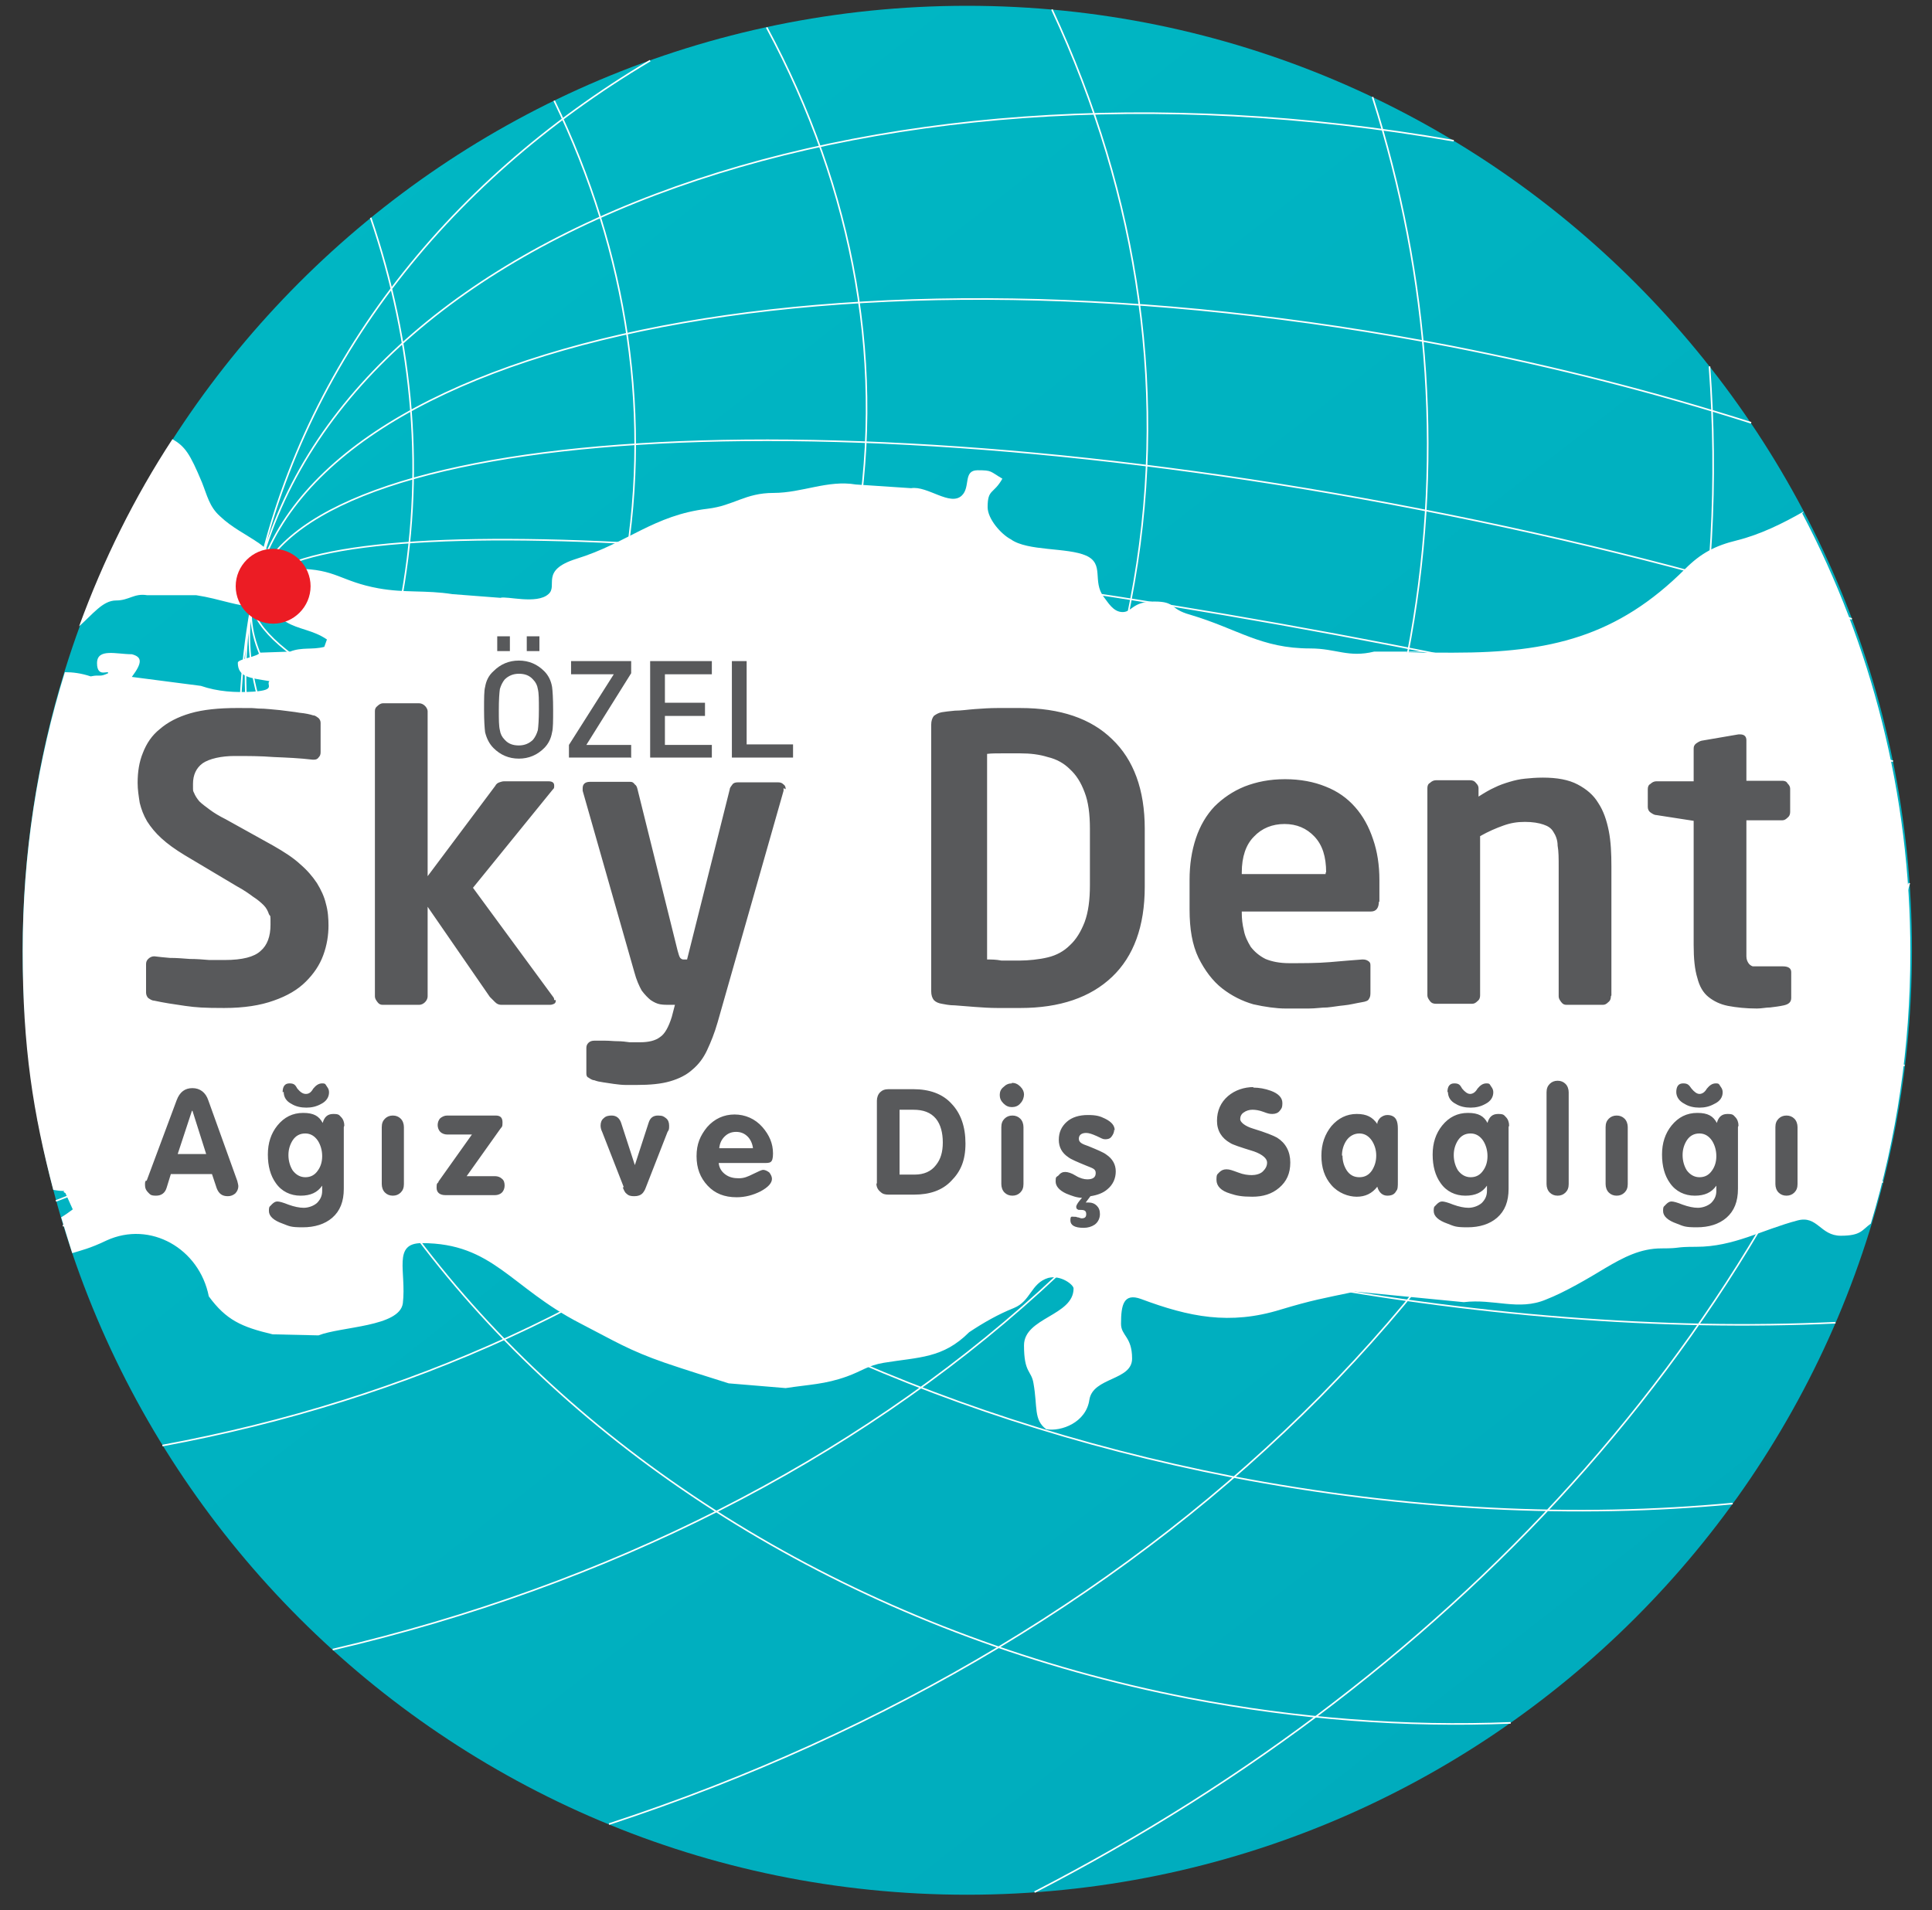 <?xml version="1.0" encoding="UTF-8"?>
<svg xmlns="http://www.w3.org/2000/svg" version="1.1" xmlns:xlink="http://www.w3.org/1999/xlink" viewBox="0 0 366.4 362.3">
  <rect x="0" y="0" width="366.4" height="362.3" fill="#333333" stroke="none"/>
  <defs>
    <style>
      .cls-1 {
        fill: #fff;
      }

      .cls-2 {
        stroke: #fff;
        stroke-miterlimit: 22.9;
        stroke-width: .3px;
      }

      .cls-2, .cls-3 {
        fill: none;
      }

      .cls-4 {
        clip-path: url(#clippath-1);
      }

      .cls-5 {
        fill: #58595b;
      }

      .cls-6 {
        fill: #ec1c24;
      }

      .cls-7 {
        clip-path: url(#clippath-2);
      }

      .cls-8 {
        fill: url(#linear-gradient);
      }

      .cls-9 {
        clip-path: url(#clippath);
      }
    </style>
    <clipPath id="clippath">
      <rect class="cls-3" x="-14.6" y="-20" width="397.1" height="398.3"/>
    </clipPath>
    <clipPath id="clippath-1">
      <path class="cls-3" d="M4.3,180.3c0,98.9,80.2,179.1,179.1,179.1s179.2-80.2,179.2-179.1S282.3,1.1,183.4,1.1,4.3,81.3,4.3,180.3"/>
    </clipPath>
    <linearGradient id="linear-gradient" x1="-82.3" y1="623.5" x2="-78.2" y2="623.5" gradientTransform="translate(-78621.2 10318.5) rotate(90) scale(126.4 -126.4)" gradientUnits="userSpaceOnUse">
      <stop offset="0" stop-color="#00b9c5"/>
      <stop offset="1" stop-color="#00aabc"/>
    </linearGradient>
    <clipPath id="clippath-2">
      <rect class="cls-3" x="-14.6" y="-20" width="397.1" height="398.3"/>
    </clipPath>
  </defs>
  <!-- Generator: Adobe Illustrator 28.7.1, SVG Export Plug-In . SVG Version: 1.2.0 Build 142)  -->
  <g>
    <g id="Layer_1">
      <g>
        <g class="cls-9">
          <path class="cls-3" d="M183.4-13c106.7,0,193.2,86.5,193.2,193.2s-86.5,193.2-193.2,193.2S-9.8,287-9.8,180.3,76.7-13,183.4-13"/>
        </g>
        <g class="cls-4">
          <rect class="cls-8" x="-68.1" y="-71.2" width="502.9" height="502.9" transform="translate(-72.1 151.1) rotate(-38)"/>
        </g>
        <g class="cls-7">
          <path class="cls-2" d="M70.3,41.3c8.1,23.8,10.4,48.9,5.5,73.9-7.9,40.6-33.1,74.3-68.6,97.5M105.1,19.1c13.9,28.8,18.9,60.3,12.8,91.7-10.5,54-51.7,95.9-107.3,117M362.1,167.5c-23.7,82.7-84.5,149.4-165.9,191.4M324.2,69.5c1.6,21.6.5,43.4-3.7,65.2-19.5,100.2-99.2,176.6-205,211.3M260.3,18.4c10.9,34.2,13.6,70.1,6.6,105.9-18.4,94.5-99.3,164.2-203.8,188.6M199.5,1.8c16.5,35.4,22.4,73.9,14.9,112.3-16.1,82.8-89.9,142.8-183.6,160.1M48,113.1c6.2-31.7,105.2-39.1,221.2-16.5,29.4,5.7,57.1,12.8,82,20.8M357.1,224.2c-32.7-.9-70.5-5.1-110.2-12.9-116-22.6-205.1-66.6-199-98.2M48,113.1C61.2,44.9,162.4,6.9,275.7,26.7M328.6,285.2c-29.5,2.8-61.8,1.3-95-5.1-116-22.6-199.1-97.3-185.6-166.9M48,113.1c8.4-43,36.2-78.4,75.3-101.6M286.5,326.8c-19.8.8-40.3-.7-61.1-4.7C109.4,299.5,29.9,205.9,48,113.1M145.4,5.2c16.5,30.7,23,64.7,16.4,98.7-13,67.1-73.5,115.5-149.9,128.6M48,113.1c3.4-17.4,100.2-13.2,216.2,9.3,34.4,6.7,66.6,14.2,94.8,22M361.2,202.1c-32.2-3.3-69.6-8.9-109.3-16.6-116-22.6-207.4-55-204-72.4M48,113.1c9.5-48.7,111.2-69.9,227.2-47.4,19.9,3.9,39,8.8,56.9,14.5M348.1,250.9c-32.3,1.5-69-1.2-107.2-8.6C124.9,219.7,38.5,161.9,48,113.1"/>
          <path class="cls-1" d="M27.9,112.9c-2.5-.4-3.4,1-5.9,1s-4.4,2.6-7,4.9c4.6-12.6,10.5-24.5,17.7-35.5,2.4,1.4,3.3,2.7,5.6,8.2,1,2.5,1.4,4.6,3.4,6.4,2.3,2.2,4.9,3.4,7.5,5.2,2.3,1.7,2.9,2.4,5.2,4.1-2.1,3.1-1.9,7.9-5.6,7.9s-7-1.5-11.6-2.2h-9.3Z"/>
          <path class="cls-1" d="M342.1,97c-4,2.3-8.3,4.4-12.7,5.5-4.1,1-6.8,2.4-9.8,5.4-12.9,12.9-25.7,15.9-43.9,15.9s-3.3,0-5.4-.2h-9.7c-4.9,1.2-7.2-.6-12.1-.6-9.4,0-13.7-3.7-22.8-6.4-4-1.1-2.6-2.5-6.8-2.5s-4.2,2-6,2-2.8-1.9-3.6-2.9c-2.2-3,.2-6.2-3.3-7.8-3.6-1.6-11.1-.8-14.3-3.1-1.9-1-4.4-3.9-4.4-6.1,0-3.5,1.1-2.4,2.8-5.4-2.4-1.4-1.9-1.6-4.7-1.6s-1.3,3.2-3,4.8c-2.2,2.1-6.5-1.9-9.6-1.4l-10.5-.7c-5.3-.9-10.2,1.6-15.6,1.6s-7.5,2.4-12.5,3c-10.2,1.2-15.2,6.5-24.9,9.5-7,2.2-3.4,5.1-5.3,6.7-2.2,2-8,.3-9.1.7l-9.1-.7c-5.1-.8-9-.2-14-1.1-7.2-1.3-8.1-3.7-15.4-3.7s-1.5,2.2-2.1,3.4c-.7,1.6-2.1,2.8-2.1,4.7s.6,1,2.1,2c2.3,1.4,5.1,1.5,7.7,3.3l-.5,1.4c-2.3.6-4.2,0-6.5.9l-5.8.2c0,.7-4.1,1.2-4.1,1.9,0,2.8,2.4,2.9,6,3.5-.7.7,1.4,1.7-3.1,2-3.4.2-6.7,0-9.9-1.1l-13.1-1.7c2.1-2.8,1.9-3.8,0-4.3-2.9,0-6.6-1.2-6.6,1.7s2.3,1.2,2.1,1.9c-1.7.8-1.4.2-3.3.6-1.8-.6-3.4-.8-4.9-.8-5.2,16.7-8,34.5-8,52.9s2,30.8,5.8,45.3c.6.1,1.2.2,1.8.2.9,0-.4,0,.5.4l1.4,3.1c-.8.6-1.5,1.1-2.2,1.5.7,2.3,1.4,4.6,2.1,6.8,1.6-.5,3.4-.9,6.5-2.4,8.3-3.8,17.6,1.5,19.4,10.6,3.3,4.5,6.2,5.8,12.1,7.2l8.7.2c4.3-1.7,15.4-1.6,16-6.1.7-6-2-11.4,3.6-11.4,13.5,0,16.8,8.4,30,15.2,6.6,3.4,9.2,5.1,16.1,7.5,4.7,1.6,7.4,2.4,12.1,3.9l10.8.9c4.6-.7,7.4-.7,11.6-2.2,2.8-1,4-2.1,7-2.6,6.7-1.1,11.2-.8,16.2-5.8,2.7-1.8,5.5-3.4,8.5-4.6,3.2-1.3,3.2-4.7,6.5-5.7,2.4-.6,4.8,1.3,4.8,2,0,5.2-9.4,5.5-9.4,10.8s1.4,4.7,1.8,7.2c.8,4.5,0,6.9,2.4,8.7,2.9.5,7.6-1.3,8.2-5.6.7-4.3,8.1-3.6,8.1-7.8s-2.1-4.3-2.1-6.6c0-3.6.5-5.9,3.8-4.7,9.1,3.4,16.8,5,26.5,2,6-1.8,7.9-2.1,14.1-3.4l20.6,2c5.7-.7,10.4,1.7,15.6-.5,3.6-1.4,8-4,11.3-6,3.4-2,6.6-3.7,10.6-3.7s2.2-.3,6.6-.3c7.1,0,12.4-3.2,19.2-5,3.8-1,4.3,2.9,8.2,2.9s4-1.1,5.7-2.3c4.9-16.3,7.5-33.6,7.5-51.5,0-30-7.4-58.3-20.5-83.2"/>
          <path class="cls-6" d="M44.7,111.2c0-3.9,3.2-7.1,7.1-7.1s7.1,3.2,7.1,7.1-3.2,7.1-7.1,7.1-7.1-3.2-7.1-7.1"/>
          <path class="cls-5" d="M336.7,224.6v-10.8c0-.7.2-1.2.6-1.6.4-.4.9-.6,1.5-.6s1.1.2,1.5.6c.4.4.6,1,.6,1.6v10.8c0,.7-.2,1.2-.6,1.6-.4.4-.9.6-1.5.6s-1.1-.2-1.5-.6c-.4-.4-.6-1-.6-1.6M329.6,213.8v11.7c0,2.4-.7,4.2-2.2,5.5-1.4,1.2-3.3,1.8-5.6,1.8s-2.5-.2-3.8-.7c-1.7-.6-2.6-1.4-2.6-2.4s.2-.8.5-1.2c.4-.4.7-.6,1.1-.6s1.1.2,2.1.6c1.1.4,2.1.6,2.9.6s1.8-.3,2.5-.9c.6-.6,1-1.3,1-2.3v-1h0c-.9,1.3-2.2,1.9-4.1,1.9s-3.6-.8-4.7-2.4c-1-1.4-1.5-3.2-1.5-5.4s.6-4,1.8-5.5c1.3-1.6,2.9-2.4,4.9-2.4s3,.6,3.7,1.9c.3-1.1.9-1.7,2-1.7s1.1.2,1.5.6c.4.4.6,1,.6,1.6M325.5,219.3h0c0-1.1-.3-2.1-.8-2.9-.6-.9-1.4-1.4-2.4-1.4s-1.8.4-2.4,1.3c-.5.8-.8,1.7-.8,2.8s.3,2.1.8,2.9c.6.8,1.4,1.3,2.4,1.3s1.8-.4,2.4-1.3c.5-.7.8-1.6.8-2.7M317.9,207.2h0c0-1.1.4-1.7,1.3-1.7s1.1.3,1.6,1c.5.6,1,1,1.5,1s1-.3,1.4-1c.5-.6,1-1,1.7-1s.6.2.9.6c.3.4.4.7.4,1.1,0,.9-.5,1.7-1.6,2.2-.9.5-1.8.7-2.8.7s-2-.2-2.8-.7c-1-.5-1.6-1.3-1.6-2.3M304.5,224.6v-10.8c0-.7.2-1.2.6-1.6.4-.4.9-.6,1.5-.6s1.1.2,1.5.6c.4.4.6,1,.6,1.6v10.8c0,.7-.2,1.2-.6,1.6-.4.4-.9.6-1.5.6s-1.1-.2-1.5-.6c-.4-.4-.6-1-.6-1.6M293.3,224.6v-17.4c0-.7.2-1.2.6-1.6.4-.4.9-.6,1.5-.6s1.1.2,1.5.6c.4.4.6,1,.6,1.6v17.4c0,.7-.2,1.2-.6,1.6-.4.4-.9.6-1.5.6s-1.1-.2-1.5-.6c-.4-.4-.6-1-.6-1.6M286.1,213.8v11.7c0,2.4-.7,4.2-2.2,5.5-1.4,1.2-3.3,1.8-5.6,1.8s-2.5-.2-3.8-.7c-1.7-.6-2.6-1.4-2.6-2.4s.2-.8.5-1.2c.4-.4.7-.6,1.1-.6s1.1.2,2.1.6c1.1.4,2.1.6,2.9.6s1.8-.3,2.5-.9c.6-.6,1-1.3,1-2.3v-1h0c-.9,1.3-2.2,1.9-4.1,1.9s-3.6-.8-4.7-2.4c-1-1.4-1.5-3.2-1.5-5.4s.6-4,1.8-5.5c1.3-1.6,2.9-2.4,4.9-2.4s3,.6,3.7,1.9c.3-1.1.9-1.7,2-1.7s1.1.2,1.5.6c.4.4.6,1,.6,1.6M282.1,219.3h0c0-1.1-.3-2.1-.8-2.9-.6-.9-1.4-1.4-2.4-1.4s-1.8.4-2.4,1.3c-.5.8-.8,1.7-.8,2.8s.3,2.1.8,2.9c.6.8,1.4,1.3,2.4,1.3s1.8-.4,2.4-1.3c.5-.7.8-1.6.8-2.7M274.5,207.2h0c0-1.1.4-1.7,1.3-1.7s1.1.3,1.5,1c.5.6,1,1,1.5,1s1-.3,1.4-1c.5-.6,1-1,1.7-1s.6.2.9.6c.3.4.4.7.4,1.1,0,.9-.5,1.7-1.5,2.2-.9.5-1.8.7-2.8.7s-2-.2-2.8-.7c-1-.5-1.5-1.3-1.5-2.3M265.1,214.2v10c0,.8,0,1.4-.3,1.7-.3.6-.8.9-1.7.9s-1.6-.6-1.9-1.7c-1,1.3-2.3,1.9-3.9,1.9s-3.5-.7-4.8-2.2c-1.3-1.5-1.9-3.3-1.9-5.6s.7-4.1,1.9-5.6c1.3-1.5,2.9-2.3,4.8-2.3s3,.6,3.9,1.9c0-.5.3-.9.6-1.2.4-.3.8-.5,1.3-.5.8,0,1.4.3,1.7.9.2.4.3.9.3,1.7M254.6,219.2h0c0,1.1.3,2,.8,2.8.6.9,1.4,1.3,2.4,1.3s1.8-.4,2.4-1.3c.5-.8.8-1.7.8-2.8s-.3-2-.8-2.8c-.6-.9-1.4-1.4-2.4-1.4s-1.9.5-2.5,1.4c-.5.8-.8,1.7-.8,2.8M237.6,206.3c1.2,0,2.3.2,3.4.6,1.4.5,2.2,1.3,2.2,2.3s-.2,1.1-.5,1.5c-.3.4-.8.6-1.4.6s-.9-.1-1.7-.4c-.8-.3-1.5-.4-2.1-.4s-1.2.2-1.6.5c-.5.3-.7.8-.7,1.3s.8,1.3,2.5,1.8c2.3.7,3.8,1.3,4.5,1.7,1.6,1,2.5,2.6,2.5,4.7s-.7,3.6-2.1,4.8c-1.4,1.2-3.1,1.7-5.1,1.7s-3-.2-4.2-.6c-1.7-.5-2.6-1.4-2.6-2.6s.2-1,.5-1.4c.4-.4.8-.6,1.4-.6s1.1.2,2.2.6c1,.4,1.9.5,2.6.5s1.6-.2,2.1-.7c.5-.5.8-1,.8-1.7s-.8-1.5-2.5-2.1c-2.6-.8-4.1-1.3-4.5-1.6-1.6-.9-2.5-2.3-2.5-4.2s.7-3.5,2.1-4.7c1.3-1.1,3-1.7,4.9-1.7M211.3,214.3c0,.5-.2.9-.5,1.3-.3.4-.7.5-1.2.5s-.7-.2-1.6-.6c-.9-.4-1.5-.6-2-.6-.9,0-1.4.4-1.4,1.1s.6,1,1.8,1.4c1.7.7,2.9,1.2,3.4,1.6,1.2.8,1.8,1.9,1.8,3.2s-.5,2.5-1.6,3.4c-.8.7-1.9,1.1-3.2,1.3l-.9,1.2c0,0,.2,0,.3,0,.1,0,.3,0,.3,0,.6,0,1.1.2,1.5.6.4.4.6.9.6,1.6s-.3,1.5-1,2c-.6.4-1.3.6-2.1.6-1.7,0-2.5-.5-2.5-1.4s.2-.7.7-.7.3,0,.6.1c.3,0,.6.2.8.2.6,0,.9-.2.9-.8s-.3-.8-1-.8c-.4,0-.6,0-.6-.1-.2,0-.3-.3-.3-.5s.2-.6.6-1.1l.5-.6c-1,0-2-.4-3-.8-1.3-.6-2-1.4-2-2.3s.1-.8.5-1.1c.4-.5.8-.7,1.3-.7s1.2.2,2,.7c.8.5,1.6.7,2.2.7,1.1,0,1.6-.4,1.6-1.2s-.6-.9-1.8-1.4c-1.7-.7-2.9-1.2-3.4-1.6-1.2-.8-1.8-1.9-1.8-3.3s.5-2.5,1.5-3.4c1-.9,2.4-1.3,4-1.3s2.3.2,3.3.7c1.2.6,1.8,1.3,1.8,2.2M189.9,224.6v-10.8c0-.7.2-1.2.6-1.6.4-.4.9-.6,1.5-.6s1.1.2,1.5.6c.4.4.6,1,.6,1.6v10.8c0,.7-.2,1.2-.6,1.6-.4.4-.9.6-1.5.6s-1.1-.2-1.5-.6c-.4-.4-.6-1-.6-1.6M191.9,205.4h0c.6,0,1.1.2,1.6.7.5.5.7,1,.7,1.5s-.2,1.2-.7,1.7c-.4.5-1,.7-1.6.7s-1.1-.2-1.6-.7c-.5-.5-.7-1-.7-1.6s.2-1.1.7-1.5c.5-.5,1-.7,1.6-.7M166.3,224.6v-15.8c0-.6.2-1.2.6-1.6.4-.4.9-.6,1.6-.6h4.7c3.1,0,5.6.9,7.3,2.8,1.7,1.8,2.6,4.3,2.6,7.5s-.9,5.3-2.7,7.1c-1.7,1.8-4.1,2.6-7,2.6h-4.9c-.6,0-1.1-.1-1.5-.5-.5-.4-.8-.9-.8-1.7M170.6,210.5h0v12.3h2.9c1.7,0,3.1-.6,4-1.8.9-1.1,1.3-2.5,1.3-4.3s-.4-3.4-1.3-4.5c-1-1.2-2.4-1.7-4.3-1.7h-2.6ZM145,220.6h-8.7c.1,1,.6,1.7,1.3,2.2.7.5,1.5.7,2.5.7s1.7-.3,2.7-.8c1-.5,1.7-.8,1.9-.8.4,0,.8.2,1.2.5.3.4.5.8.5,1.2,0,.8-.7,1.6-2.2,2.4-1.4.7-2.9,1.1-4.5,1.1-2.3,0-4.1-.7-5.5-2.2-1.4-1.5-2.1-3.3-2.1-5.6s.7-3.9,2-5.5c1.4-1.6,3.2-2.4,5.2-2.4s3.9.8,5.3,2.4c1.3,1.5,2,3.1,2,5s-.6,1.8-1.8,1.8M136.3,217.8h6.5c-.1-.9-.5-1.7-1-2.2-.6-.6-1.3-.9-2.2-.9s-1.6.3-2.2.9c-.6.6-.9,1.3-1,2.2M118.3,225.2l-4.1-10.5c-.2-.4-.3-.8-.3-1.2,0-.6.2-1.1.6-1.4.4-.4.9-.5,1.5-.5.9,0,1.5.5,1.8,1.4l2.6,8h0l2.6-8c.3-1,.9-1.4,1.8-1.4s1.1.2,1.5.5c.4.3.6.8.6,1.4s0,.8-.3,1.2l-4.1,10.5c-.2.6-.5,1-.7,1.2-.3.3-.8.5-1.5.5s-1.1-.1-1.5-.5c-.3-.2-.5-.7-.7-1.2M83.1,224.2l6.4-9h-4.7c-.5,0-1-.2-1.3-.5-.3-.3-.5-.8-.5-1.3s.2-1,.5-1.3c.4-.3.8-.5,1.3-.5h9.2c.9,0,1.3.4,1.3,1.3s-.1.8-.4,1.2l-6.4,9h5.4c.5,0,1,.2,1.3.5.4.3.5.8.5,1.3s-.2,1-.5,1.3c-.3.3-.8.5-1.3.5h-9.4c-1.1,0-1.7-.5-1.7-1.4s.1-.8.4-1.1M72.4,224.6v-10.8c0-.7.2-1.2.6-1.6.4-.4.9-.6,1.5-.6s1.1.2,1.5.6c.4.4.6,1,.6,1.6v10.8c0,.7-.2,1.2-.6,1.6-.4.4-.9.6-1.5.6s-1.1-.2-1.5-.6c-.4-.4-.6-1-.6-1.6M65.2,213.8v11.7c0,2.4-.7,4.2-2.2,5.5-1.4,1.2-3.3,1.8-5.6,1.8s-2.5-.2-3.8-.7c-1.7-.6-2.6-1.4-2.6-2.4s.2-.8.5-1.2c.4-.4.7-.6,1.1-.6s1.1.2,2.1.6c1.1.4,2.1.6,2.9.6s1.8-.3,2.5-.9c.6-.6,1-1.3,1-2.3v-1h0c-.9,1.3-2.2,1.9-4.1,1.9s-3.6-.8-4.7-2.4c-1-1.4-1.5-3.2-1.5-5.4s.6-4,1.8-5.5c1.3-1.6,2.9-2.4,4.9-2.4s3,.6,3.7,1.9c.3-1.1.9-1.7,2-1.7s1.1.2,1.5.6c.4.4.6,1,.6,1.6M61.1,219.3h0c0-1.1-.3-2.1-.8-2.9-.6-.9-1.4-1.4-2.4-1.4s-1.8.4-2.4,1.3c-.5.8-.8,1.7-.8,2.8s.3,2.1.8,2.9c.6.8,1.4,1.3,2.4,1.3s1.8-.4,2.4-1.3c.5-.7.8-1.6.8-2.7M53.6,207.2h0c0-1.1.4-1.7,1.3-1.7s1.1.3,1.5,1c.5.6,1,1,1.6,1s1-.3,1.4-1c.5-.6,1-1,1.7-1s.6.2.9.6c.3.4.4.7.4,1.1,0,.9-.5,1.7-1.5,2.2-.9.5-1.8.7-2.8.7s-2-.2-2.8-.7c-1-.5-1.5-1.3-1.5-2.3M27.8,224l5.7-15.3c.6-1.6,1.6-2.3,3-2.3s2.5.8,3,2.3l5.5,15.3c.1.4.2.8.2,1,0,.5-.2,1-.6,1.4-.4.3-.8.5-1.4.5-1.1,0-1.7-.5-2.1-1.5l-.9-2.7h-7.8l-.8,2.6c-.3,1-1,1.5-2,1.5s-1.1-.2-1.5-.6-.6-.8-.6-1.4,0-.6.2-.9M36.4,210.7h0l-2.7,8.2h5.4l-2.6-8.2h0ZM62.3,175.5c0,1.9-.3,3.8-1,5.7-.7,1.9-1.8,3.5-3.3,5-1.5,1.5-3.5,2.7-6.1,3.6-2.5.9-5.6,1.4-9.4,1.4s-5.3-.1-7.4-.4c-2.1-.3-4.1-.6-5.9-1-.4,0-.8-.3-1.1-.5-.2-.2-.4-.6-.4-1v-5.4c0-.4.1-.7.4-1,.3-.3.7-.5,1.1-.5h.1c.8.1,1.7.2,2.9.3,1.3,0,2.5.1,3.8.2,1.3,0,2.5.1,3.7.2,1.2,0,2.1,0,2.9,0,3.4,0,5.6-.6,6.8-1.7,1.3-1.1,1.9-2.8,1.9-5s0-1.4-.3-2c-.2-.6-.5-1.2-1-1.7-.5-.5-1.2-1.1-2-1.6-.8-.6-1.8-1.3-3.1-2l-9.9-5.9c-1.8-1.1-3.2-2.1-4.4-3.2-1.1-1-2-2.1-2.7-3.2-.7-1.2-1.1-2.3-1.4-3.5-.2-1.3-.4-2.5-.4-3.8,0-2.1.3-4,1-5.7.7-1.8,1.7-3.3,3.2-4.5,1.5-1.3,3.4-2.3,5.8-3,2.4-.7,5.4-1,8.9-1s2.6,0,4,.1c1.4,0,2.8.2,4.1.3,1.4.2,2.6.3,3.7.5,1.1.1,2,.3,2.6.5.4,0,.7.3,1,.5.2.2.4.5.4.9v5.6c0,.4-.1.7-.4,1-.2.3-.5.4-.9.4h-.2c-2.5-.3-5-.4-7.4-.5-2.5-.2-4.9-.2-7.4-.2s-4.8.5-6.1,1.4c-1.2.9-1.8,2.2-1.8,3.9s0,1.2.2,1.7c.2.5.5,1,1,1.6.5.5,1.2,1,2,1.6.8.6,1.8,1.2,3,1.8l9,5c2.1,1.2,3.8,2.3,5.1,3.5,1.4,1.2,2.4,2.4,3.2,3.6.8,1.3,1.4,2.6,1.7,3.9.4,1.4.5,2.8.5,4.3M105.4,189.7c0,.3,0,.5-.3.7-.2.1-.5.2-.8.2h-9.2c-.4,0-.8-.1-1.2-.5-.4-.4-.7-.7-1-1l-11.8-17.1v17c0,.4-.2.8-.5,1.1-.3.3-.7.5-1.1.5h-6.9c-.4,0-.7-.1-1-.5-.3-.4-.5-.7-.5-1.1v-54.1c0-.4.1-.7.5-1,.3-.3.7-.5,1-.5h6.9c.4,0,.8.2,1.1.5.3.3.5.7.5,1v31.3l12.8-17.1c.2-.4.5-.6.8-.7.3-.1.6-.2.9-.2h8.4c.8,0,1.1.3,1.1.8s0,.5-.3.8l-15.1,18.6,15.2,20.7c.2.2.2.5.2.6M148.6,149.5c0,.2,0,.4,0,.5l-12.5,43.9c-.6,2.1-1.3,3.8-2,5.3-.7,1.5-1.6,2.7-2.8,3.7-1.1,1-2.5,1.7-4.2,2.2-1.7.5-3.8.7-6.4.7s-1.3,0-2,0c-.8,0-1.5-.1-2.3-.2-.7-.1-1.4-.2-2-.3-.7-.1-1.2-.2-1.7-.4-.4,0-.8-.3-1.1-.5-.3-.1-.4-.4-.4-.8v-4.8c0-.4.1-.7.4-1,.3-.3.7-.4,1.1-.4h.2c.5,0,1.1,0,1.9,0,.8,0,1.6.1,2.3.1.8,0,1.6.1,2.3.2.8,0,1.4,0,2,0,1.6,0,2.9-.3,3.8-1,.9-.6,1.6-1.9,2.2-3.8l.6-2.3h-1.1c-.5,0-1.1,0-1.7-.1-.6-.1-1.2-.4-1.8-.8-.5-.4-1.1-1-1.7-1.8-.5-.9-1-2-1.4-3.5l-9.8-34.4c0-.2,0-.3,0-.5,0-.8.5-1.2,1.4-1.2h7.6c.4,0,.6.1.9.5.3.2.4.5.5.9l7.6,30.6c.2.7.3,1.1.5,1.4.2.2.4.3.6.3h.7l8.1-32.3c0-.3.3-.6.5-.9.2-.3.6-.4,1-.4h7.7c.4,0,.7.1,1,.4.3.2.4.5.4.9M217.1,168.2c0,7.5-2.1,13.2-6.2,17.1-4.1,3.9-9.9,5.9-17.4,5.9s-2.8,0-4.3,0c-1.5,0-2.9-.1-4.3-.2-1.4-.1-2.6-.2-3.8-.3-1.1,0-1.9-.2-2.5-.3-.6-.1-1.1-.3-1.5-.7-.3-.4-.5-.9-.5-1.7v-50.5c0-.8.2-1.3.5-1.7.4-.3.9-.6,1.5-.7.6-.1,1.4-.2,2.5-.3,1.2,0,2.4-.2,3.8-.3,1.4-.1,2.8-.2,4.3-.2,1.5,0,2.9,0,4.3,0,7.6,0,13.4,2,17.4,5.9,4.1,3.9,6.2,9.6,6.2,17v11ZM206.7,157.2h0c0-2.8-.3-5.1-1-6.9-.7-1.9-1.6-3.3-2.8-4.4-1.1-1.1-2.5-1.9-4.2-2.3-1.6-.5-3.3-.7-5.2-.7s-2.6,0-3.6,0c-1,0-1.9,0-2.7.1v39c.8,0,1.7,0,2.7.2,1,0,2.2,0,3.6,0s3.6-.2,5.2-.6c1.7-.4,3.1-1.2,4.2-2.3,1.2-1.1,2.1-2.6,2.8-4.4.7-1.9,1-4.2,1-7v-11ZM261.5,171c0,1.2-.5,1.9-1.5,1.9h-24.5v.2c0,1.1.1,2.2.4,3.4.2,1.1.7,2.1,1.3,3.1.7.9,1.6,1.7,2.8,2.3,1.2.5,2.7.8,4.5.8,2.8,0,5.3,0,7.7-.2,2.5-.2,4.5-.4,6.1-.5h.2c.4,0,.7.1,1,.3.3.2.4.4.4.8v5c0,.6,0,1-.3,1.4-.1.3-.6.5-1.3.6-1.2.2-2.3.5-3.4.6-1.1.1-2.1.3-3.2.4-1.1,0-2.2.2-3.5.2-1.3,0-2.7,0-4.4,0s-3.9-.3-6.1-.8c-2.1-.6-4.1-1.6-5.9-3-1.8-1.4-3.3-3.4-4.5-5.8-1.2-2.5-1.7-5.5-1.7-9.2v-5.6c0-2.9.4-5.5,1.2-7.9.8-2.4,2-4.4,3.5-6,1.6-1.6,3.5-2.9,5.7-3.8,2.3-.9,4.8-1.4,7.7-1.4s5.5.5,7.7,1.4c2.3.9,4.1,2.2,5.6,3.9,1.5,1.7,2.6,3.7,3.4,6.1.8,2.3,1.2,4.9,1.2,7.7v4.2ZM251.5,165.5h0c0-3-.7-5.2-2.2-6.8-1.5-1.6-3.4-2.4-5.7-2.4s-4.3.8-5.8,2.4c-1.5,1.5-2.3,3.8-2.3,6.8v.3h15.9v-.3ZM305.5,189c0,.4-.1.8-.5,1.1-.3.3-.6.5-1,.5h-6.9c-.4,0-.7-.1-1-.5-.3-.4-.5-.7-.5-1.1v-24.5c0-1.7,0-3-.2-4.1,0-1.1-.4-2-.8-2.6-.4-.7-1-1.1-1.9-1.4-.9-.3-2-.5-3.5-.5s-2.7.2-4.1.7c-1.4.5-2.8,1.1-4.4,2v30.2c0,.4-.1.8-.5,1.1-.3.3-.6.5-1,.5h-6.9c-.4,0-.8-.1-1.1-.5-.3-.4-.5-.7-.5-1.1v-39.3c0-.4.1-.8.5-1,.3-.3.7-.5,1.1-.5h6.5c.4,0,.8.1,1.1.5.3.3.5.6.5,1v1.6c1.1-.7,2.1-1.3,3-1.7,1-.5,1.9-.8,2.9-1.1,1-.3,1.9-.5,2.9-.6,1-.1,2.1-.2,3.4-.2,2.7,0,4.9.4,6.6,1.3,1.7.9,3,2,3.9,3.5,1,1.5,1.6,3.3,2,5.3.4,2,.5,4.3.5,6.7v24.5ZM339.7,189.3c0,.8-.5,1.2-1.4,1.4-.9.2-1.8.3-2.6.4-.8,0-1.6.2-2.5.2-2.1,0-3.9-.2-5.5-.5-1.5-.3-2.7-.9-3.7-1.7-1-.8-1.7-2-2.1-3.6-.5-1.6-.7-3.7-.7-6.2v-23.6l-7.1-1.1c-.4,0-.8-.3-1.1-.5-.3-.2-.5-.6-.5-1v-3.4c0-.4.1-.8.5-1,.3-.3.7-.5,1.1-.5h7.1v-6.2c0-.4.1-.7.5-1,.3-.2.6-.4,1-.5l7-1.2h.3c.8,0,1.2.4,1.2,1.1v7.7h6.8c.4,0,.8.1,1,.5.3.3.5.6.5,1v4.4c0,.4-.1.8-.5,1.1-.3.3-.6.5-1,.5h-6.8v23.6c0,1,0,1.7,0,2.2,0,.6.2,1,.4,1.3.2.3.5.5.8.6.4,0,1,0,1.7,0h4c1.1,0,1.6.4,1.6,1.1v4.7Z"/>
        </g>
        <g>
          <path class="cls-5" d="M104.9,134.6c0,2.1,0,3.6-.2,4.3-.2,1.2-.7,2.2-1.5,3-1.3,1.3-2.9,2-4.8,2s-3.5-.7-4.8-2c-.8-.8-1.3-1.8-1.6-3-.1-.8-.2-2.2-.2-4.3s0-3.6.2-4.3c.2-1.2.7-2.2,1.6-3,1.3-1.3,2.9-2,4.8-2s3.5.7,4.8,2c.8.8,1.3,1.8,1.5,3,.1.7.2,2.2.2,4.3ZM96.7,123.5h-2.4v-2.8h2.4v2.8ZM102.2,134.6c0-1.9,0-3.1-.2-3.9-.1-.7-.4-1.3-.9-1.8-.7-.8-1.6-1.1-2.7-1.1s-2,.4-2.7,1.1c-.4.5-.7,1.1-.9,1.8-.1.7-.2,2-.2,3.9s0,3.1.2,3.9c.1.7.4,1.3.9,1.8.7.8,1.6,1.1,2.7,1.1s2-.4,2.7-1.1c.4-.5.7-1.1.9-1.8.1-.7.2-2,.2-3.9ZM102.3,123.5h-2.4v-2.8h2.4v2.8Z"/>
          <path class="cls-5" d="M119.6,143.7h-11.7v-2.4l8.5-13.4h-8.1v-2.5h11.4v2.3l-8.5,13.6h8.5v2.5Z"/>
          <path class="cls-5" d="M135,143.7h-11.7v-18.3h11.7v2.5h-8.9v5.4h7.6v2.5h-7.6v5.5h8.9v2.5Z"/>
          <path class="cls-5" d="M150.4,143.7h-11.6v-18.3h2.8v15.8h8.8v2.5Z"/>
        </g>
      </g>
    </g>
  </g>
</svg>